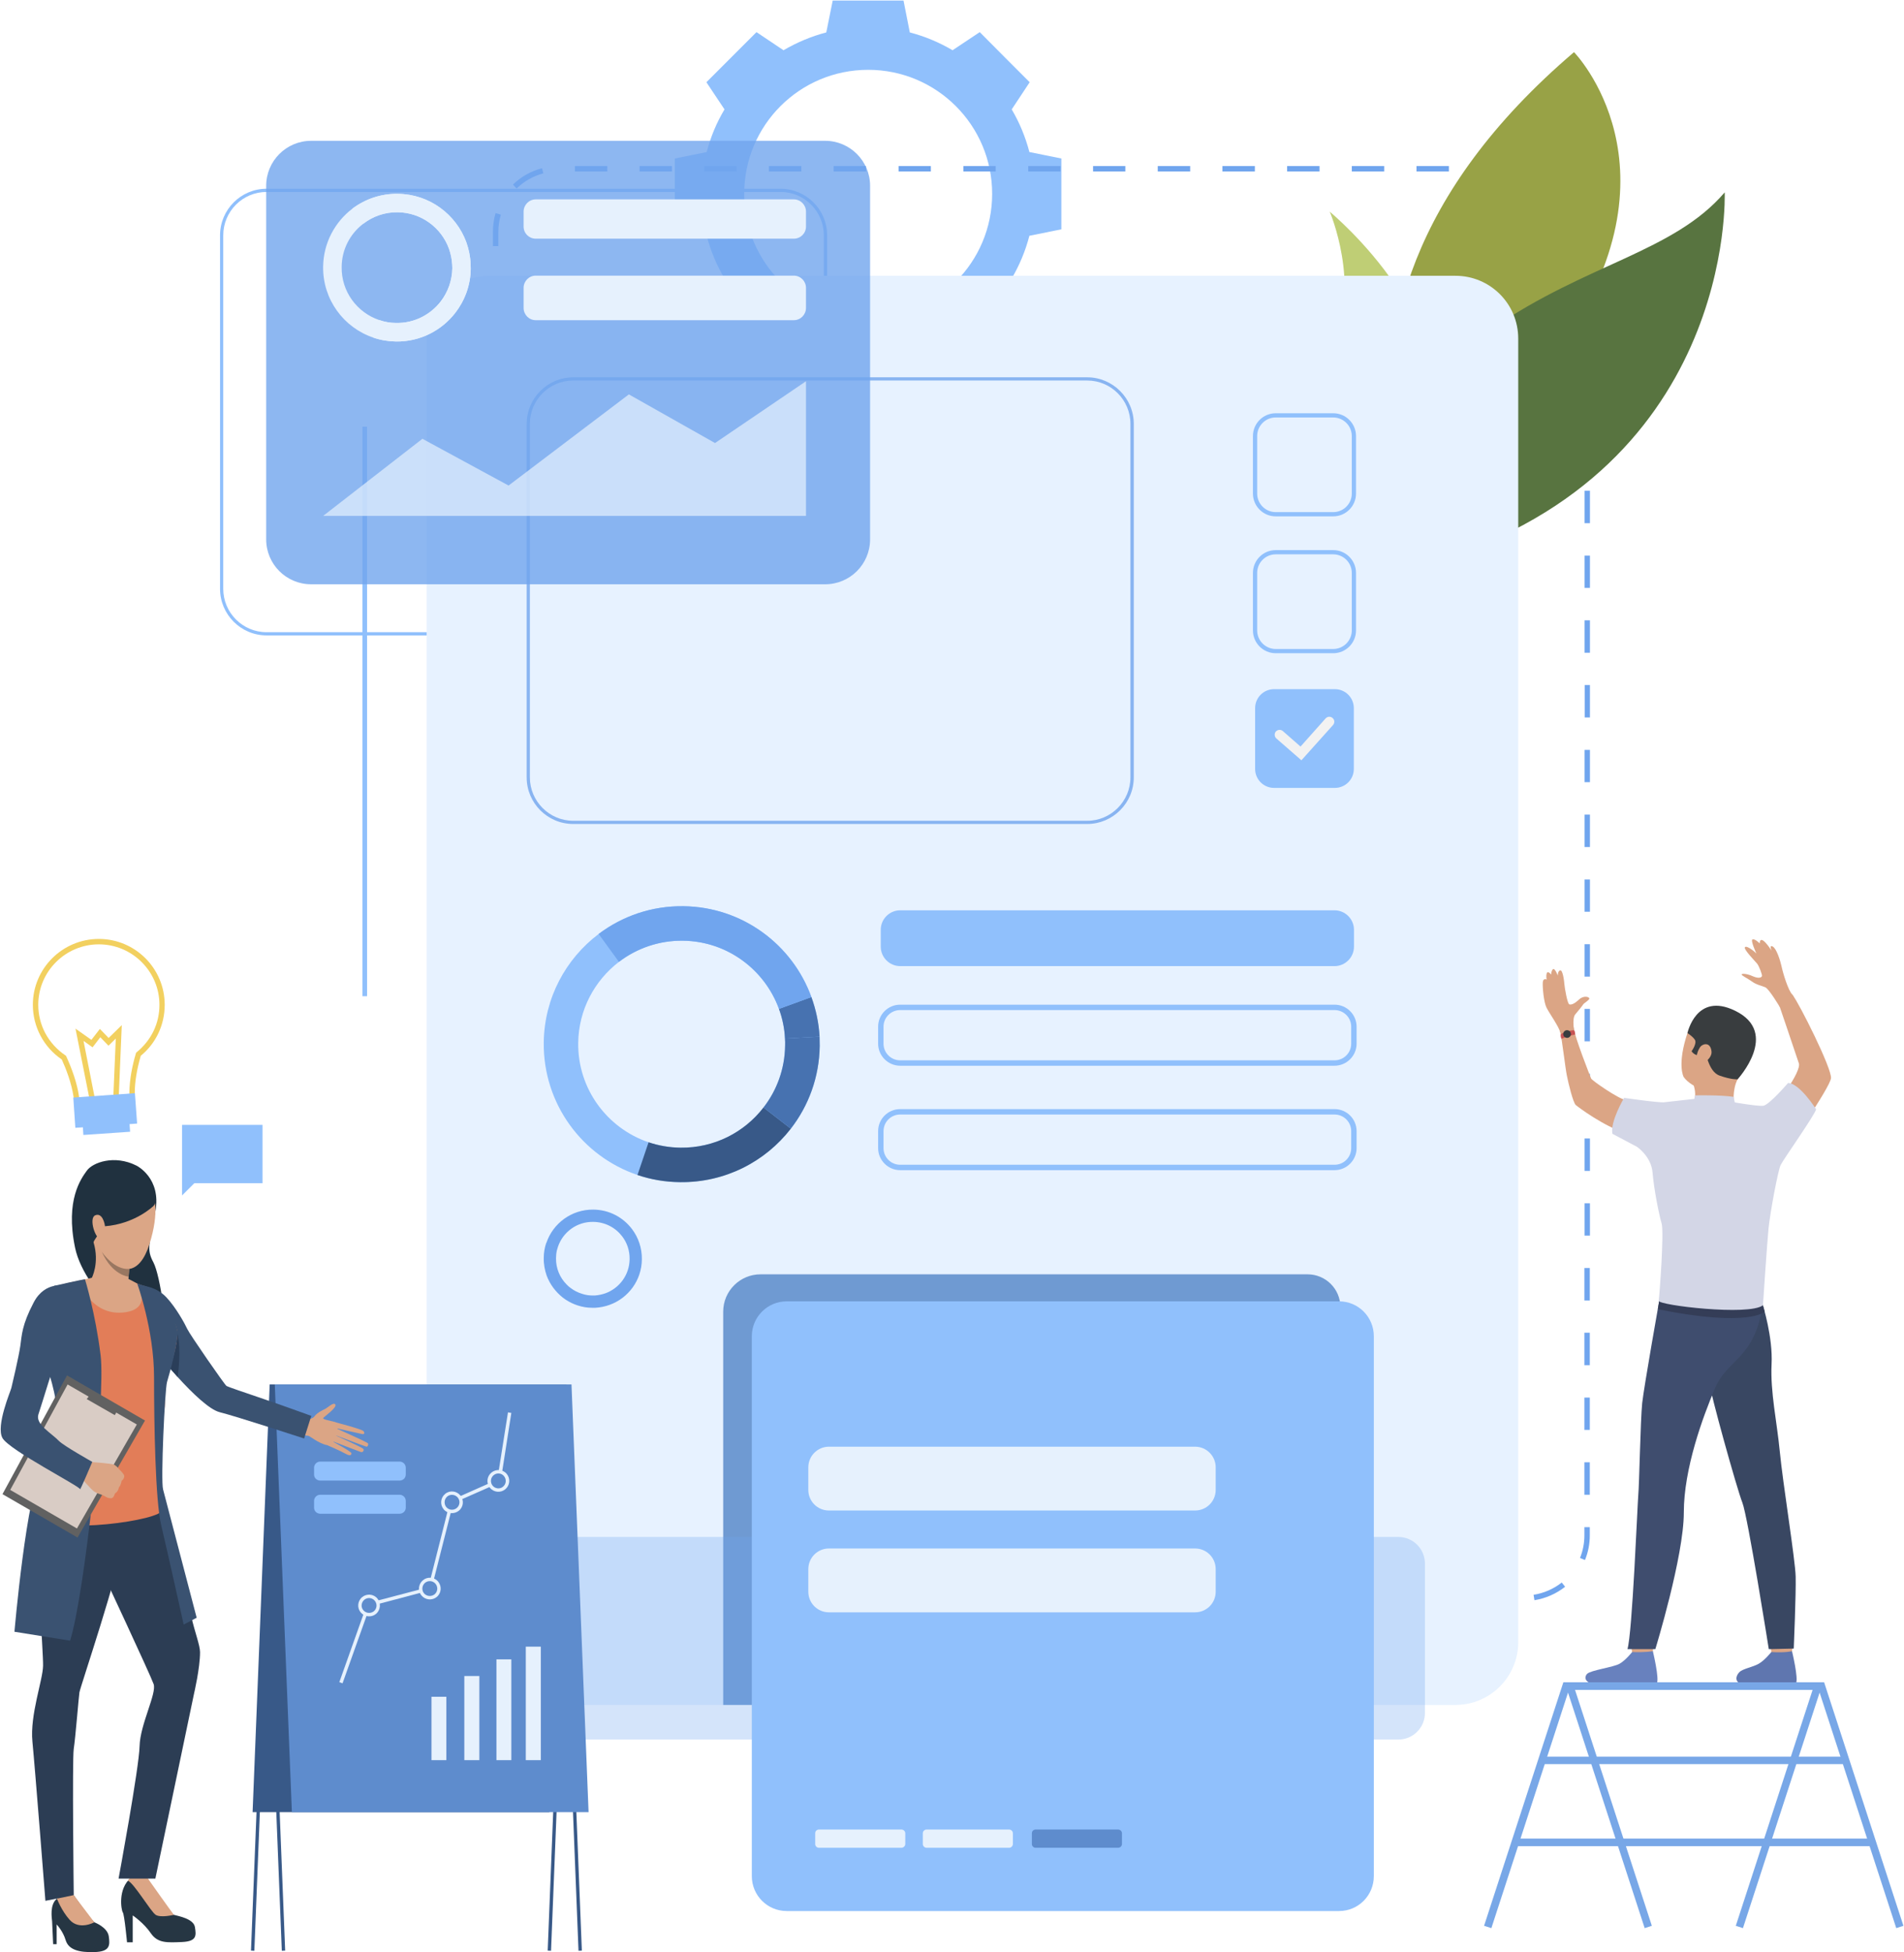 <svg xmlns="http://www.w3.org/2000/svg" viewBox="0 0 1304 1336" width="1000" height="1025"><style>.a{fill:#90c0fc}.b{fill:#70a5ee}.c{fill:#bfce75}.d{fill:#98a246}.e{fill:#587440}.f{fill:#e7f2ff}.g{fill:#6290cd}.h{fill:#20313f}.i{fill:#385988}.j{fill:#4772b0}.k{fill:#dba585}.l{fill:#5f76af}.m{fill:#6881be}.n{fill:#394762}.o{fill:#3f4d6e}.p{fill:#343d57}.q{fill:#d3d6e6}.r{fill:#393d3f}.s{fill:#c75454}.t{fill:#5e8ccd}.u{fill:#e6f1fd}.v{fill:#f2f2f2}.w{fill:#263643}.x{fill:#2c3d54}.y{fill:#3a5271}.z{fill:#e27d58}.A{fill:#2a3e59}.B{fill:#616161}.C{fill:#d9ccc5}.D{fill:#dba686}.E{fill:#997761}.F{fill:#f2d05f}.G{fill:#78a7e7}</style><path fill-rule="evenodd" class="a" d="m726.9 108.2v48.5l-21.9 4.4c-2.7 10.4-6.8 20.2-12.1 29.2l12.3 18.6-17.1 17.1-17.1 17.1-18.6-12.3c-9 5.3-18.9 9.4-29.3 12.1l-4.3 21.9h-48.5l-4.4-21.9c-10.4-2.7-20.2-6.8-29.3-12.1l-18.5 12.3-17.2-17.1-17.1-17.1 12.4-18.6c-5.4-9-9.5-18.8-12.2-29.2l-21.8-4.4v-48.5l21.8-4.4c2.7-10.4 6.8-20.2 12.2-29.2l-12.4-18.6 17.1-17.1 17.2-17.2 18.5 12.4c9.1-5.3 18.9-9.5 29.3-12.2l4.4-21.8h48.5l4.3 21.8c10.4 2.7 20.3 6.9 29.3 12.2l18.6-12.4 17.1 17.2 17.1 17.1-12.3 18.6c5.3 9 9.4 18.8 12.1 29.2zm-47.4 24.2c0-46.9-38-84.9-84.9-84.9-47 0-84.9 38-84.9 84.9 0 47 37.9 84.9 84.9 84.9 46.9 0 84.9-37.9 84.9-84.9z"></path><path fill-rule="evenodd" class="a" d="m534.6 434.7h-352c-17.6 0-31.9-14.3-31.9-31.9v-242c0-17.6 14.3-31.9 31.9-31.9h352c17.5 0 31.9 14.3 31.9 31.9v242c0 17.6-14.4 31.9-31.9 31.9zm-352-303.6c-16.4 0-29.7 13.3-29.7 29.7v242c0 16.4 13.3 29.7 29.7 29.7h352c16.3 0 29.6-13.3 29.6-29.7v-242c0-16.4-13.3-29.7-29.6-29.7z"></path><path class="a" d="m251.4 291.8v389.9h-3.2v-389.9z"></path><path class="b" d="m1028.6 1092v3.7h-22.1v-3.7zm-44.4 0v3.7h-22.1v-3.7zm-44.4 0v3.7h-22.2v-3.7zm-44.3 0v3.7h-22.2v-3.7zm-44.3 0v3.7h-22.2v-3.7zm-44.3 0v3.7h-22.2v-3.7zm-44.3 0v3.7h-22.2v-3.7zm-44.3 0v3.7h-22.2v-3.7zm-44.3 0v3.7h-22.2v-3.7zm-44.3 0v3.7h-22.2v-3.7zm-44.3 0v3.7h-22.2v-3.7zm-44.4 0v3.7h-22.1v-3.7zm-44.4 0v3.7h-22.1v-3.7zm-44.4 0v3.7h-22.1v-3.7zm-44.4 0v3.7h-22.1v-3.7zm643.1 3.2l-0.6-3.7c7-1.1 13.7-4 19.3-8.4l2.3 2.9c-6.1 4.8-13.4 8-21 9.2zm-687.7-3.8c-6.9-3.3-13-8.4-17.5-14.7l3.1-2.1c4.1 5.8 9.6 10.4 16 13.5zm722.3-23.7l-3.4-1.4c2-5 3-10.2 3-15.5v-5.6h3.7v5.6c0 5.8-1.1 11.5-3.3 16.9zm-747.8-12.5q-0.2-2.2-0.2-4.4v-17.9h3.7v17.9q0 2 0.2 4.1zm751.1-54.4v22.2h-3.7v-22.2zm-747.6-12.3v22.2h-3.7v-22.2zm747.6-32v22.1h-3.7v-22.1zm-747.6-12.4v22.2h-3.7v-22.2zm747.6-32v22.2h-3.7v-22.2zm-747.6-12.3v22.2h-3.7v-22.2zm747.6-32v22.2h-3.7v-22.2zm-747.6-12.3v22.1h-3.7v-22.1zm747.7-32v22.1h-3.7v-22.1zm-747.6-12.4v22.2h-3.7v-22.2zm747.6-32v22.2h-3.7v-22.2zm-747.6-12.3v22.2h-3.7v-22.2zm747.6-32v22.1h-3.7v-22.1zm-747.6-12.3v22.1h-3.7v-22.1zm747.6-32.1v22.2h-3.7v-22.2zm-747.6-12.3v22.2h-3.7v-22.2zm747.6-32v22.2h-3.7v-22.2zm-747.6-12.3v22.1h-3.7v-22.1zm747.6-32v22.1h-3.7v-22.1zm-747.6-12.4v22.2h-3.7v-22.2zm747.6-32v22.2h-3.7v-22.2zm-747.6-12.3v22.2h-3.7v-22.2zm747.6-32v22.1h-3.7v-22.1zm-747.6-12.3v22.1h-3.7v-22.1zm747.6-32.1v22.2h-3.6v-22.2zm-747.7-12.3v22.2h-3.7v-22.2zm747.7-32v22.2h-3.7v-22.2zm-747.6-12.3v22.2h-3.7v-22.2zm747.6-32v22.1h-3.7v-22.1zm-747.6-12.4v22.2h-3.7v-22.2zm747.6-32v22.2h-3.7v-22.2zm-747.6-12.3v22.2h-3.7v-22.2zm747.6-32v22.2h-3.7v-22.2zm-747.6-12.3v22.1h-3.7v-22.1zm747.6-32v22.1h-3.7v-22.1zm-747.6-12.4v22.2h-3.7v-22.2zm747.6-32v22.2h-3.7v-22.2zm-747.6-12.3v22.2h-3.7v-22.2zm747.6-9.9h-3.7v-22.1c0-2.8-0.2-5.5-0.8-8.2l3.6-0.7c0.6 2.9 0.9 5.9 0.9 8.9zm-747.6-12.3h-3.7v-9.9c0-4.3 0.6-8.6 1.8-12.7l3.6 1.1c-1.1 3.7-1.7 7.6-1.7 11.6zm733.9-36.8c-4.7-5.4-10.7-9.5-17.3-11.9l1.2-3.5c7.3 2.6 13.8 7.1 18.9 13zm-721.4-2.6l-2.5-2.7c5.5-5.4 12.4-9.3 19.9-11.2l0.9 3.5c-6.8 1.8-13.2 5.4-18.3 10.4zm682.8-15.4v3.7h-22.2v-3.7zm-44.3 0v3.7h-22.2v-3.7zm-44.3 0v3.7h-22.2v-3.7zm-44.3 0v3.7h-22.2v-3.7zm-44.3 0v3.7h-22.2v-3.7zm-44.3 0v3.7h-22.2v-3.7zm-44.4 0v3.7h-22.1v-3.7zm-44.4 0v3.7h-22.1v-3.7zm-44.4 0v3.7h-22.1v-3.7zm-44.4 0v3.7h-22.1v-3.7zm-44.4 0v3.7h-22.2v-3.7zm-44.3 0v3.7h-22.2v-3.7zm-44.3 0v3.7h-22.2v-3.7zm-44.3 0v3.7h-22.2v-3.7zm-44.3 0v3.7h-22.2v-3.7z"></path><path class="c" d="m910.7 144.6c0 0 100.4 83 59.4 155.9-40.9 72.9-66.6 13.3-66.6 13.3 0 0-30.3 11.5 9.7-77.7 18.8-42-2.5-91.5-2.5-91.5z"></path><path class="d" d="m1078 35.4c0 0 77.8 79.5-10.2 203.2-88 123.6-68.8 184.4-68.8 184.4 0 0-148-194.1 79-387.6z"></path><path class="e" d="m971.9 387.3c-44.1 12.1-14-118.5 50.3-162.8 64.4-44.3 124.1-52.3 159-93.1 0 0 7.9 196-209.3 255.9z"></path><path class="f" d="m1039.8 231.5v892.4c0 23.7-19.2 43-43 43h-661.5c-23.8 0-43.1-19.3-43.1-43v-892.4c0-23.8 19.3-43 43.1-43h661.5c23.8 0 43 19.2 43 43z"></path><g style="opacity:.9"><path class="g" d="m918 894.6v272.3h-422.7v-269.2c0-14.2 11.5-25.6 25.6-25.6h374.6c12.4 0 22.5 10 22.5 22.5z"></path></g><path class="h" d="m93.5 797.7c0 0 17.2 8.4 12.9 31.4-4.2 22.9-6.1 26-1.3 34.9 4.7 9 10.3 47.1 6.1 54.4-4.3 7.2-53.1-31.8-59.8-64.6-6.8-32.7 4.2-47.3 8.1-52.7 3.9-5.5 18.8-11.1 34-3.4z"></path><path class="a" d="m179.8 769.8h-55.1v39.9 8.4l8.4-8.4h46.7z"></path><path fill-rule="evenodd" class="a" d="m372.4 713.3c0.4-30.4 15.1-57.2 37.6-74.2 16.2-12.2 36.3-19.3 58.1-19 40.4 0.5 74.6 26.3 87.6 62.2 3.1 8.5 5.1 17.7 5.6 27.1q0.1 3.2 0.1 6.4c-0.3 21.3-7.6 40.9-19.8 56.6-17.5 22.6-45.1 37-75.9 36.6-10.2-0.1-20-1.8-29.1-4.9-37.8-12.8-64.7-48.7-64.2-90.8zm71.8 68.4c6.8 2.3 14.1 3.6 21.8 3.7 23.1 0.3 43.8-10.5 56.9-27.5 9.1-11.7 14.6-26.4 14.8-42.4q0.1-2.4-0.1-4.8c-0.3-7.1-1.8-13.9-4.1-20.3-9.8-26.9-35.4-46.3-65.7-46.7-16.5-0.2-31.7 5.2-43.9 14.5-16.7 12.8-27.6 32.8-27.9 55.4-0.4 31.6 19.9 58.5 48.2 68.1z"></path><path class="i" d="m522.9 757.9l18.7 14.5c-17.5 22.6-45.1 37-75.9 36.6-10.2-0.1-20-1.8-29.1-4.9l7.6-22.4c6.8 2.3 14.1 3.6 21.8 3.7 23.1 0.3 43.8-10.5 56.9-27.5z"></path><path class="j" d="m537.6 710.7l23.7-1.3q0.1 3.2 0.1 6.4c-0.3 21.3-7.6 40.9-19.8 56.6l-18.7-14.5c9.1-11.7 14.6-26.4 14.8-42.4q0.1-2.4-0.1-4.8z"></path><path class="j" d="m537.6 710.7c-0.3-7.1-1.8-13.9-4.1-20.3l22.2-8.1c3.1 8.5 5.1 17.7 5.6 27.1z"></path><path class="b" d="m410 639.1c16.2-12.2 36.3-19.3 58.1-19 40.4 0.5 74.6 26.3 87.6 62.2l-22.2 8.1c-9.8-26.9-35.4-46.3-65.7-46.7-16.5-0.2-31.7 5.2-43.9 14.5z"></path><path fill-rule="evenodd" class="b" d="m439.6 861.8c-0.1 14.4-9.3 26.6-22.1 31.2-3 1.1-6.3 1.8-9.7 2q-0.3 0-0.6 0-0.8 0-1.6 0-1.4 0-2.7-0.1c-6.5-0.6-12.6-3.1-17.5-6.9-4.9-3.9-8.8-9.1-11-15-1.3-3.8-2.1-7.8-2-12.1 0-3.6 0.6-7 1.7-10.3h0.1c4.5-13.4 17.3-23 32.2-22.8 10.9 0.1 20.4 5.3 26.5 13.4 4.3 5.7 6.8 12.9 6.7 20.6zm-8.4-0.1c0.1-5.9-1.8-11.3-5.1-15.6-4.6-6-11.7-9.8-19.8-9.9-11.2-0.2-20.8 7-24.2 17.1q-0.4 1.2-0.7 2.4-0.6 2.6-0.6 5.4c-0.1 7 2.7 13.4 7.3 18q1.1 1.2 2.5 2.2c2.4 1.9 5.2 3.3 8.2 4.2 2.2 0.7 4.5 1.1 6.9 1.1q0.8 0 1.7 0c2.5-0.2 4.9-0.7 7.2-1.5 9.6-3.5 16.5-12.6 16.6-23.4z"></path><path class="k" d="m1153.1 737c0 0-4.8-8.3 2.8-30.7 7.3-21.6 32.6-19.6 40.6-5.8 8.1 13.9 5.4 22.5-6.5 38.1-11.8 15.6-32 5.6-36.9-1.6z"></path><path class="k" d="m1211.9 1121.4c0 0 1.2 9.1 1.4 10.5 0.1 1.4 13.9-0.8 13.9-0.8l1.1-10.9c0 0-14.7-0.1-16.4 1.2z"></path><path class="l" d="m1213.1 1130.7c0 0-4.4 5.6-8.6 8-4.2 2.4-10.8 3.3-13.3 5.8-1.8 1.8-6.6 9.6 11 9.4 17.5-0.1 25.9 1.1 27.8-1.8 1.9-3-2.7-22-2.7-22 0 0-4.3 1.2-14.2 0.6z"></path><path class="k" d="m1116.5 1121.4c0 0 1.3 9.1 1.4 10.5 0.2 1.4 14-0.8 14-0.8l1.1-10.9c0 0-14.7-0.1-16.5 1.2z"></path><path class="m" d="m1117.8 1130.7c0 0-4.4 5.6-8.6 8-4.2 2.4-19.7 4.4-22.2 6.9-1.8 1.8-4.8 9 19.8 8.3 17.6-0.4 26 1.1 27.9-1.8 1.9-3-2.7-22-2.7-22 0 0-5.5 1-14.2 0.6z"></path><path class="n" d="m1207.2 892.9c0 0 7.1 22 6.1 40.9-0.9 18.9 3.7 39.5 5.6 59.3 2.1 22 10.6 74.1 10.9 85.9 0.3 11.7-1.3 49.3-1.3 49.3l-17.1 0.4c0 0-14.4-91-18.1-100.3-3.7-9.3-22.2-75.6-22.8-83-0.6-7.5 36.7-52.5 36.7-52.5z"></path><path class="o" d="m1136.3 890.6c0 0-10.3 58-11.6 69.6-1.2 11.6-2 56-2.7 63.2-0.6 7.2-4.1 94.6-7.4 105.3h19.1c0 0 19.5-63.5 19.5-93.5 0-30.1 13-65.4 21.4-85.2 8.3-19.8 27.5-20.3 32.6-57.1 0 0-63.9-13.9-70.9-2.3z"></path><path class="k" d="m1160 742.9c0 0 2.2 6.3 0 10.7-2.1 4.5 27.5 1.8 27.5 1.8 0 0-1.3-9.2 2.5-16.8 3.9-7.6-30 4.3-30 4.3z"></path><path class="p" d="m1208.6 897.7c0 0-10.7 10.9-73.2-1.7l0.9-5.4 71.1 2.7z"></path><path class="k" d="m1155.5 755.1c0 0-10.9 1.1-14 1.7-3.1 0.6-24.2-3.8-28.5-4.2-4.3-0.5-22.7-13.1-23.3-14.6-0.6-1.4-11.2-28.3-11.8-34.1-0.6-5.8-10.3-2.8-9.5 1.2 1.6 7.5 3.6 25.6 4.7 30.9 1.1 5.7 4.3 18.6 6.1 20.2 1.8 1.5 18.4 14.1 34.6 19.5 16.2 5.4 28.4 13.2 28.4 13.2h80c0 0 31.1-44.4 31.8-51.1 0.6-6.7-21.8-51.2-26.2-56.8-4.5-5.6-11 1.8-11 1.8 0 0 13.4 39.3 15.2 44.9 1.8 5.5-15.6 30.1-20.3 30.1-4.8 0.1-17-1.4-22.4-1.7-5.5-0.2-11.2-2.6-11.2-2.6z"></path><path class="q" d="m1121.1 784.8c0 0 9.8 6.5 10.7 17.7 0.9 11.1 4.4 28.8 6.2 34.8 1.8 6-1.5 49.8-2 52.9-0.4 3.1 61.9 10.5 71.4 3.1 0 0 2.7-40.8 3.8-52.4 1.2-11.7 6.5-39.8 8.3-43.6 1.8-3.8 23.4-34.2 24.3-38.2 0 0-11.2-17.8-19.2-18 0 0-12.8 14.9-16.9 15.6-4.2 0.7-29.7-4-29.7-4.1 0 0-2.8 3.8-17.6-0.6 0 0-17.6 2-20.5 2.3-3.5 0.5-27.6-3-27.6-3 0 0-9.7 16.3-8 24.6z"></path><path class="k" d="m1078.4 707.4c0 0-2.1-10.4 0.5-13.3 1.5-1.7 5.1-6.2 5.4-6.8 0.3-0.7 4.2-2.9 4.2-4 0-1.1-3.8-2.4-7.1 0.7-3.2 3-5.3 3.7-6.6 3.3-1.3-0.3-3.2-11.2-3.4-13.9-0.2-2.8-1.2-9.9-2.9-9.4-1.7 0.5-1.6 3.6-1.6 3.6 0 0-2-5.4-3.3-4.4-1.3 1.1-1.2 3.7-1.2 3.7 0 0-2.4-3-3.1-0.8-0.6 2.2 0 4.2 0 4.2 0 0-2.5-1.4-2.7 2.1-0.2 3.4 0.7 13.5 2.6 17.2 1.8 3.6 8.5 13 9.3 16.7 0.8 3.7 9.9 1.1 9.9 1.1z"></path><path class="k" d="m1219 689.2c0 0-7.4-12.5-10-13.6-2.5-1.1-6.1-1.7-9.2-4-3.1-2.2-7.2-4.1-7-4.8 0.2-0.8 3.9-0.5 7.8 1.3 4 1.7 5.7 0.8 6.1-0.1 0.4-0.9-2.1-7.2-3.3-8.6-1.2-1.5-9.7-10.1-8.3-11.3 1.4-1.3 7 3.4 7.8 4.4 0 0-4.3-9.3-2.6-9.7 1.7-0.5 4.9 2.8 4.9 2.8 0 0-0.4-7.9 8.1 4.9 0 0-1.8-4.2 0.8-2.8 2.6 1.4 5.1 9.4 6 13.4 0.8 4 4.5 16.8 7.7 19.9 3.1 3.1-8.8 8.2-8.8 8.2z"></path><path class="r" d="m1190 738.6c0 0-3.9 0.4-12.2-2.5-8.4-2.9-9-17.5-10.8-15.8-3.7 3.6-7.1 1.1-8.5-0.9 0 0 4-5.4 2.2-8-1.9-2.6-5-4.4-5-4.4 0 0 5.9-28.3 32.5-15.4 31.3 15.1 1.8 47 1.8 47z"></path><path class="q" d="m1160 753.6l1-4c0 0 17-0.4 26.3 1l1 4.8c0 0-11.9 5.4-28.3-1.8z"></path><path class="k" d="m1164.2 716.8c1.6-2.6 7.3-4.3 8 2.9 0.5 5.7-10.3 11.9-10.4 6.6-0.1-5.3 1.4-7.8 2.4-9.5z"></path><path class="s" d="m1078 705c0 0-6.1 0.2-9.1 2.9 0 0-0.2 1.7 0.5 3 0 0 5.3-2.4 9.4-2.9 0 0 0-2.2-0.8-3z"></path><path class="r" d="m1070.8 706.6c-0.6 1.3 0.1 2.9 1.4 3.4 1.3 0.6 2.9 0 3.5-1.4 0.5-1.3-0.1-2.9-1.4-3.4-1.4-0.6-2.9 0-3.5 1.4z"></path><g style="opacity:.3"><path class="b" d="m539.2 1070.1v102.3c0 10.1-8.2 18.2-18.2 18.2h-152.6c-10.1 0-18.2-8.1-18.2-18.2v-102.3c0-10.1 8.1-18.2 18.2-18.2h152.6c10 0 18.2 8.1 18.2 18.2z"></path></g><g style="opacity:.3"><path class="b" d="m975.9 1070.1v102.3c0 10.1-8.2 18.2-18.2 18.2h-152.6c-10.1 0-18.2-8.1-18.2-18.2v-102.3c0-10.1 8.1-18.2 18.2-18.2h152.6c10 0 18.2 8.1 18.2 18.2z"></path></g><g style="opacity:.8"><path fill-rule="evenodd" class="b" d="m744.6 563.8h-352c-17.6 0-31.9-14.3-31.9-31.9v-242c0-17.6 14.3-31.9 31.9-31.9h352c17.5 0 31.9 14.3 31.9 31.9v242c0 17.6-14.4 31.9-31.9 31.9zm-352-303.6c-16.4 0-29.7 13.3-29.7 29.7v242c0 16.3 13.3 29.7 29.7 29.7h352c16.3 0 29.6-13.4 29.6-29.7v-242c0-16.4-13.3-29.7-29.6-29.7z"></path></g><path class="i" d="m193 1335.2l2.3-0.1-11.6-291.6h200.9l11.6 291.7 2.3-0.1-11.7-293.9h-205.5z"></path><path class="i" d="m174.2 1335.2l11.6-291.7h200.9l-11.6 291.6 2.3 0.1 11.7-294h-205.5l-11.7 293.9z"></path><path class="i" d="m376.2 1240.3h-203.2l11.7-292.8h203.2z"></path><path class="t" d="m199.9 1240.3h203.2l-11.7-292.8h-203.2z"></path><path class="u" d="m370.4 1127v77.7h-10.3v-77.7z"></path><path class="u" d="m350.2 1135.7v69h-10.2v-69z"></path><path class="u" d="m328.3 1147.1v57.6h-10.3v-57.6z"></path><path class="u" d="m305.7 1161.3v43.4h-10.2v-43.4z"></path><path class="u" d="m234.6 1152.1l-2.2-0.8 19.2-54 41.8-11 15-59.3 32.2-14.3 7.3-46.1 2.3 0.4-7.4 47.4-32.4 14.3-15.1 59.5-41.9 11.1z"></path><path class="t" d="m299.2 1083.3c2.2 2.6 1.8 6.6-0.9 8.8-2.6 2.2-6.6 1.8-8.8-0.9-2.2-2.7-1.8-6.6 0.9-8.8 2.7-2.2 6.6-1.8 8.8 0.9z"></path><path fill-rule="evenodd" class="u" d="m299.1 1093c-3.2 2.6-7.9 2.1-10.5-1.1-2.6-3.1-2.1-7.8 1.1-10.4 3.1-2.6 7.8-2.2 10.4 1 2.6 3.2 2.2 7.9-1 10.5zm-8-9.7c-2.1 1.8-2.5 5-0.7 7.2 1.8 2.1 5 2.4 7.2 0.7 2.2-1.8 2.5-5 0.7-7.2-1.8-2.2-5-2.5-7.2-0.7z"></path><path class="t" d="m314.4 1024.2c2.2 2.7 1.8 6.6-0.9 8.8-2.6 2.2-6.6 1.8-8.8-0.9-2.2-2.6-1.8-6.6 0.9-8.8 2.7-2.2 6.6-1.8 8.8 0.9z"></path><path fill-rule="evenodd" class="u" d="m314.3 1033.9c-3.2 2.6-7.9 2.2-10.5-1-2.6-3.2-2.1-7.9 1.1-10.5 3.1-2.6 7.8-2.1 10.4 1.1 2.6 3.1 2.2 7.8-1 10.4zm-8-9.7c-2.1 1.8-2.4 5-0.7 7.2 1.8 2.2 5 2.5 7.2 0.7 2.2-1.8 2.5-5 0.7-7.2-1.8-2.1-5-2.5-7.2-0.7z"></path><path class="t" d="m346.2 1009.6c2.2 2.6 1.8 6.6-0.9 8.8-2.7 2.2-6.7 1.8-8.8-0.9-2.2-2.7-1.8-6.6 0.8-8.8 2.7-2.2 6.7-1.8 8.9 0.9z"></path><path fill-rule="evenodd" class="u" d="m346 1019.3c-3.2 2.6-7.9 2.1-10.5-1.1-2.6-3.1-2.1-7.8 1.1-10.4 3.2-2.6 7.9-2.2 10.5 1 2.6 3.2 2.1 7.9-1.1 10.5zm-7.9-9.7c-2.2 1.8-2.5 5-0.7 7.2 1.7 2.1 5 2.5 7.1 0.7 2.2-1.8 2.5-5 0.7-7.2-1.7-2.2-4.9-2.5-7.1-0.7z"></path><path class="t" d="m257.6 1094.9c2.2 2.6 1.8 6.6-0.9 8.8-2.7 2.2-6.6 1.8-8.8-0.9-2.2-2.7-1.8-6.6 0.9-8.8 2.7-2.2 6.6-1.8 8.8 0.9z"></path><path fill-rule="evenodd" class="u" d="m257.5 1104.6c-3.2 2.6-7.9 2.1-10.5-1.1-2.6-3.1-2.1-7.8 1-10.4 3.2-2.6 7.9-2.2 10.5 1 2.6 3.2 2.1 7.9-1 10.5zm-8-9.7c-2.1 1.8-2.5 5-0.7 7.1 1.8 2.2 5 2.5 7.2 0.8 2.2-1.8 2.5-5 0.7-7.2-1.8-2.2-5-2.5-7.2-0.7z"></path><path fill-rule="evenodd" class="a" d="m913.1 353.2h-39.4c-8.6 0-15.6-7-15.6-15.6v-39.4c0-8.6 7-15.6 15.6-15.6h39.4c8.6 0 15.6 7 15.6 15.6v39.4c0 8.6-7 15.6-15.6 15.6zm-39.4-67.7c-7 0-12.7 5.7-12.7 12.7v39.4c0 7 5.7 12.7 12.7 12.7h39.4c7 0 12.7-5.7 12.7-12.7v-39.4c0-7-5.7-12.7-12.7-12.7z"></path><path fill-rule="evenodd" class="a" d="m913.1 446.9h-39.4c-8.6 0-15.6-7-15.6-15.6v-39.4c0-8.6 7-15.6 15.6-15.6h39.4c8.6 0 15.6 7 15.6 15.6v39.4c0 8.6-7 15.6-15.6 15.6zm-39.4-67.7c-7 0-12.7 5.7-12.7 12.7v39.4c0 7 5.7 12.7 12.7 12.7h39.4c7 0 12.7-5.7 12.7-12.7v-39.4c0-7-5.7-12.7-12.7-12.7z"></path><path class="a" d="m914.2 539.1h-41.6c-7.2 0-13-5.8-13-13v-41.6c0-7.2 5.8-13 13-13h41.6c7.2 0 13 5.8 13 13v41.6c0 7.2-5.8 13-13 13z"></path><path class="v" d="m891.3 520.2l-17.1-14.9c-1.4-1.2-1.6-3.4-0.4-4.8 1.3-1.4 3.4-1.5 4.8-0.3l12.1 10.6 17.2-19.3c1.3-1.4 3.4-1.5 4.8-0.2 1.4 1.2 1.5 3.3 0.3 4.7z"></path><path class="a" d="m273.7 1036h-54.4c-2.3 0-4.2-1.8-4.2-4.1v-4.7c0-2.3 1.9-4.2 4.2-4.2h54.4c2.3 0 4.2 1.9 4.2 4.2v4.7c0 2.3-1.9 4.1-4.2 4.1z"></path><path class="a" d="m273.7 1013.3h-54.4c-2.3 0-4.2-1.8-4.2-4.1v-4.7c0-2.3 1.9-4.2 4.2-4.2h54.4c2.3 0 4.2 1.9 4.2 4.2v4.7c0 2.3-1.9 4.1-4.2 4.1z"></path><path class="w" d="m100.9 1285.2c0 0 1.7 4.1 5 8.4 2.4 3.1 9.9 16.1 13.2 17 3.3 0.9 13.5 2.7 14.4 8.4 0.9 5.7 1.4 9.7-8.7 10.2-10.1 0.4-16.7 1-21.5-6-4.8-7.1-12.4-12.2-12.4-12.2v18.4h-3.9c0 0-1.8-19.1-2.9-20.5-1-1.3-3.7-16.1 5.6-23.7 9.3-7.7 11.2 0 11.2 0z"></path><path class="k" d="m119.1 1310.6c0 0-9 2.2-12.5 0-3.4-2.3-15.1-22.1-19-23.3 0 0 3.7-7.7 13.3-2.1 0 0 15.6 22.1 18.2 25.4z"></path><path class="k" d="m207 971.1c0 0 6.2 1.2 8.4-1.8 1.8-2.5 5.9-4.4 7.2-5 1.7-0.8 6-5.1 7.1-3 1 2.1-6.8 7.6-8.2 9-1.5 1.5 7.6 2.1 9.2 3.6 1.6 1.4-0.4 16.4-6.5 15.2-6.2-1.2-12.1-6.5-13.2-6.5-1.1 0-4.5-0.6-4.5-0.6z"></path><path class="k" d="m229.3 973.3c0 0 18.7 4.8 19.7 6.2 0.9 1.3 0.6 2.3-1.2 1.9-1.7-0.3-18.1-4.1-18.1-4.1 0 0 21.1 9.4 22.2 10.4 0.6 0.5 0.1 2.5-0.9 2.4-1-0.2-22.5-8.3-22.5-8.3 0 0 19.8 8.8 20.4 9.9 0.6 0.9-0.4 2.6-1.9 2-1.5-0.5-20.2-7.7-20.2-7.7 0 0 13.9 7.4 13.9 8.6 0 0.7-0.3 2.4-3.9 0.4-3.5-2-12.4-5.8-12.4-5.8z"></path><path class="w" d="m50.5 1297.1c0 0 10.1 15 14.1 18.6 0 0 9 3.3 9.9 9.6 0.9 6.3 0.8 10.5-9.9 10.8-10.6 0.3-17.6-1.6-19.6-8.1-1.9-6.4-6.2-10.8-6.2-10.8v13.5h-2.4c0 0-0.6-13.1-0.7-15.5-0.2-2.4-1.8-11.6 3.3-15.7 5.1-4.1 11.5-2.4 11.5-2.4z"></path><path class="x" d="m43.8 1008.9c0 0-12.7 16.5-16.2 36.1-3.4 19.6 2.1 85.3 1.9 95-0.1 9.7-9.1 33.8-7.3 52 1.8 18.2 8.9 109 8.9 109l19.4-3.9c0 0-1.1-92.5 0-100.1 1.2-7.7 3.4-35.6 3.9-38.7 0.4-3.2 28.5-86 28.5-100.1 0-14.1-8.5-72.3-39.1-49.3z"></path><path class="x" d="m107.6 1015.4c0 0 20.8 79.6 23.3 90.6 2.5 11 6.1 20.1 6.1 24.8 0 10.9-4.1 28.3-4.1 28.3l-26.5 126.7h-25.2c0 0 14.1-76 14.4-90.8 0.4-14.9 11.9-36.1 9.6-42.4-2.2-6.3-36.2-79-36.2-79 0 0-25.7-81.3 38.6-58.2z"></path><path class="k" d="m64.6 1315.7c0 0-10.3 5.7-16.9-1.7-5.6-6.2-8.7-14.5-8.7-14.5l11.5-2.4z"></path><path class="y" d="m98.9 880.1c0 0 8.6 0.8 15.1 7.8 6.5 6.9 12.6 18 14.3 21.7 1.7 3.7 25.6 38.2 26.8 38.9 1.3 0.8 13.3 4.8 21.2 7.5 12.3 4.1 36.9 13 36.9 13l-4.9 15.5c0 0-46.2-15.1-57.8-18-14.2-3.5-46.8-45.3-46.8-45.3 0 0-24.3-28.4-4.8-41.1z"></path><path class="z" d="m83.9 874c0 0 11.2 5.3 15 6.1 3.9 0.8 18.9 20.2 21.6 27.4 2.6 7.1 0 17.8-5.5 30.3-5.4 12.5-0.3 16.7-2.8 29.2-2.4 12.6-1.6 59.4-1.2 66.4 0.5 7-72.4 17.5-86.8 4.8 0 0 9.8-42.2 21.3-54.3 2.5-2.6 2.2-20 0.5-24.3-1.7-4.3-20.9-36.7-20.9-36.7 0 0-1.4-32.8 7-39.3 7.3-5.6 27.1-7.6 30.7-8.9 3.5-1.2 13.9-1.7 21.1-0.7z"></path><path class="k" d="m89.3 861.2c0 0-0.4 3.1-0.8 7.2-0.1 1.6-0.3 3.5-0.4 5.3-0.5 5.6-0.8 11.5-0.6 14.6 0 0-11.6 11.6-24.7-13.6 0 0 5.5-10.3 1.3-24.4-4.1-14.2 25.2 10.9 25.2 10.9z"></path><path class="A" d="m121.7 942.4c0 0 2.7-18.5-0.2-29.8 0 0 0 9.7-5.3 23.5z"></path><path class="k" d="m53.9 876.5c0 0 7.9 23.5 29.8 21.8 21.8-1.7 10.3-19.8 10.3-19.8 0 0-5.4-3.2-6.9-3.5-1.6-0.3-24.2-0.5-24.2-0.5z"></path><path class="y" d="m94 878.5c0 0 11.5 31.6 11.5 63.9 0 32.3 0.9 84.9 4.9 101.5 4 16.6 15.4 68 15.4 68l8.9-4.7c0 0-21.4-81.9-23-87.8-1.7-5.9 1.2-68.4 2.7-73.6 1.6-5.2 8.1-28.5 7.1-35-1.3-8.1-8.9-20.2-21.2-30.5z"></path><path class="y" d="m58.2 875.5c0 0 7.1 22.8 10.7 52 3.6 29.2-11.1 164.7-20.9 195.4l-38.1-6.1c0 0 8.2-95.8 19.3-113.2 11.2-17.4 14.7-32.9 2.7-69.2-12.1-36.4 5.2-54.4 5.2-54.4 0 0 17.7-4.1 21.1-4.5z"></path><path class="B" d="m99.3 972.2l-46.2 80.1-51.4-29.7 44.2-81.3z"></path><path class="C" d="m93.7 974.9l-41 71.2-45.7-26.4 39.3-72.2z"></path><path class="B" d="m78.6 968.5l2.9-5-18.5-10.6-3.6 4.6z"></path><path class="k" d="m76.4 1025.4c0 0-2.1 0-3-0.5 0 0-1.6-0.9-2.8-1.5-0.4-0.2-0.7-0.4-1-0.4-0.9-0.4-3.1-0.8-5.1-2.2-2.1-1.4-9.3-9.8-9.3-9.8l3.4-5.2 2.5-5.3c0 0 15.2 1 17.3 2q0.3 0.2 0.5 0.4c1.7 1.1 2.5 2.6 3.3 3.3 0.3 0.2 3 2.9 2.9 4.1-0.1 1.5-0.9 2.6-1.8 3.1 0 0-0.4 3.1-1.9 4.6 0 0-0.3 2.8-2.7 4.1 0 0-0.6 2.8-2.3 3.3z"></path><path class="y" d="m45.1 880.1c0 0-14.1-4-22.1 11.4-8.1 15.5-8 22.1-9.1 29.7-1 7.1-5.6 26.6-6.1 28.6-0.4 2-10.8 26-6.1 34.4 4.8 8.4 53.4 33.2 53.1 35-0.3 1.9 8.4-18.7 8.4-18.7 0 0-19.6-11-22.8-14.3-5.3-5.5-16.3-11.4-14.1-18.2 2.7-8 10.7-35 12.6-38.9 1.8-4 18-44 6.2-49z"></path><path class="D" d="m91 800.3c0 0 25 7.8 11.4 51-13.6 43.1-47.7-5-44.1-31.3 3.5-26.3 32.7-19.7 32.7-19.7z"></path><path class="h" d="m105 825.4c0 0-12.5 12.2-33.2 13.8 0 0-8 9.3-8.6 13 0 0-18.6-31.6 4.2-50.6 22.8-18.9 45.9 16 37.6 23.8z"></path><path class="D" d="m72 840c-0.2-3.1-2.1-10.3-6.8-8.3-4.6 2 0.3 16.6 3.4 15.7 0 0 3.8 0 3.4-7.4z"></path><path class="E" d="m88.5 868.4c-0.1 1.6-0.3 3.5-0.4 5.3 0 0-11.1-0.7-18.4-17.1 0.5 0.8 8.5 12.6 18.8 11.8z"></path><path fill-rule="evenodd" class="F" d="m70.9 767.3c-5 0-9.6-1.5-13.4-4.2-4.2-3.1-6.8-7.5-7.1-12.4-1.4-9.5-5.1-19.1-8.1-25.7-12.4-8.4-19.8-22.4-19.8-37.4 0-24.9 20.3-45.1 45.2-45.1 24.9 0 45.1 20.2 45.1 45.1 0 13.6-5.9 26.3-16.4 34.9-2.7 9.4-4.1 17.9-4.1 25.3 0.6 9.9-8.2 18.6-19.7 19.4q-0.9 0.1-1.7 0.1zm-3.2-121.1c-22.9 0-41.5 18.6-41.5 41.4 0 13.4 6.4 26.5 19 34.9 4 8.7 7.5 18.3 8.9 27.7v0.2c0.2 3.8 2.2 7.2 5.6 9.7 3.5 2.6 8 3.8 12.6 3.5 9.5-0.7 16.8-7.7 16.3-15.6v-0.1c0.1-9.3 2-18.8 4.6-27.5 10.8-8.7 16-20.5 16-32.8 0-22.8-18.6-41.4-41.5-41.4z"></path><path class="F" d="m61.4 752.6l-9.7-48.7 10.9 7.7 5.8-7.5 6 6.2 9-8.8-2.1 49.6-3.7-0.2 1.7-40.2-5 4.9-5.6-5.8-5.3 6.9-6.2-4.4 7.8 39.6z"></path><path class="a" d="m89.1 774.5l-32 2.2-0.8-12.8 31.9-2.3z"></path><path class="a" d="m93.9 768.9l-42.3 2.9-1.4-20.7 42.2-3z"></path><path class="G" d="m1126.4 1319.7l-54.8-168.3h177.7l54.3 166.7-4.9 1.6-53.1-163.1h-166.9l52.6 161.5z"></path><path class="G" d="m1021.4 1319.7l-5-1.6 54.3-166.7h177.8l-54.8 168.3-4.9-1.6 52.6-161.5h-166.9z"></path><path class="G" d="m1263.9 1207.4h-207.1v-5.1h204.3z"></path><path class="G" d="m1282.1 1258.4v5.2h-244.3v-5.2z"></path><path class="a" d="m940.9 914.5v369.6c0 13.2-10.6 23.9-23.8 23.9h-378.3c-13.2 0-23.9-10.7-23.9-23.9v-369.6c0-13.2 10.7-23.9 23.9-23.9h378.3c13.2 0 23.8 10.7 23.8 23.9z"></path><path class="a" d="m927.3 636.2v11.6c0 7.3-6 13.3-13.3 13.3h-297.5c-7.3 0-13.3-6-13.3-13.3v-11.6c0-7.3 6-13.3 13.3-13.3h297.5c7.3 0 13.3 6 13.3 13.3z"></path><path fill-rule="evenodd" class="a" d="m914 729.3h-297.5c-8.3 0-15.1-6.8-15.1-15.1v-11.6c0-8.4 6.8-15.1 15.1-15.1h297.5c8.3 0 15.1 6.7 15.1 15.1v11.6c0 8.3-6.8 15.1-15.1 15.1zm-297.5-38.1c-6.3 0-11.4 5.1-11.4 11.4v11.6c0 6.3 5.1 11.4 11.4 11.4h297.5c6.3 0 11.4-5.1 11.4-11.4v-11.6c0-6.3-5.1-11.4-11.4-11.4z"></path><path fill-rule="evenodd" class="a" d="m914 800.8h-297.5c-8.3 0-15.1-6.8-15.1-15.1v-11.6c0-8.4 6.8-15.1 15.1-15.1h297.5c8.3 0 15.1 6.7 15.1 15.1v11.6c0 8.3-6.8 15.1-15.1 15.1zm-297.5-38.1c-6.3 0-11.4 5.1-11.4 11.4v11.6c0 6.3 5.1 11.4 11.4 11.4h297.5c6.3 0 11.4-5.1 11.4-11.4v-11.6c0-6.3-5.1-11.4-11.4-11.4z"></path><path class="u" d="m832.6 1073.9v15.5c0 7.8-6.3 14.1-14.1 14.1h-250.8c-7.8 0-14.1-6.3-14.1-14.1v-15.5c0-7.8 6.3-14.1 14.1-14.1h250.8c7.8 0 14.1 6.3 14.1 14.1z"></path><path class="u" d="m832.6 1004.2v15.5c0 7.8-6.3 14.1-14.1 14.1h-250.8c-7.8 0-14.1-6.3-14.1-14.1v-15.5c0-7.7 6.3-14.1 14.1-14.1h250.8c7.8 0 14.1 6.4 14.1 14.1z"></path><path class="u" d="m620 1254.8v7.3c0 1.4-1.2 2.6-2.7 2.6h-56.4c-1.5 0-2.6-1.2-2.6-2.6v-7.3c0-1.5 1.1-2.6 2.6-2.6h56.4c1.5 0 2.7 1.1 2.7 2.6z"></path><path class="u" d="m693.7 1254.8v7.3c0 1.4-1.2 2.6-2.6 2.6h-56.5c-1.4 0-2.6-1.2-2.6-2.6v-7.3c0-1.5 1.2-2.6 2.6-2.6h56.5c1.4 0 2.6 1.1 2.6 2.6z"></path><path class="t" d="m768.4 1254.8v7.3c0 1.4-1.2 2.6-2.7 2.6h-56.4c-1.5 0-2.6-1.2-2.6-2.6v-7.3c0-1.5 1.1-2.6 2.6-2.6h56.4c1.5 0 2.7 1.1 2.7 2.6z"></path><g style="opacity:.8"><path class="b" d="m595.9 126.9v242c0 17.1-13.8 30.8-30.8 30.8h-352c-17 0-30.8-13.7-30.8-30.8v-242c0-17 13.8-30.8 30.8-30.8h352c17 0 30.8 13.8 30.8 30.8z"></path></g><path class="u" d="m552 144.6v10.2c0 4.6-3.7 8.3-8.3 8.3h-176.8c-4.6 0-8.3-3.7-8.3-8.3v-10.2c0-4.6 3.7-8.4 8.3-8.4h176.8c4.6 0 8.3 3.8 8.3 8.4z"></path><path class="u" d="m552 196.8v13.7c0 4.6-3.7 8.4-8.3 8.4h-176.8c-4.6 0-8.3-3.8-8.3-8.4v-13.7c0-4.6 3.7-8.4 8.3-8.4h176.8c4.6 0 8.3 3.8 8.3 8.4z"></path><path fill-rule="evenodd" class="u" d="m221.3 182.3c0.2-16.3 8.1-30.7 20.1-39.8 8.7-6.5 19.5-10.3 31.1-10.1 21.6 0.2 39.9 14.1 46.9 33.2 1.6 4.6 2.7 9.5 2.9 14.6q0.1 1.7 0.1 3.4c-0.1 11.4-4.1 21.9-10.6 30.3-9.4 12.1-24.1 19.8-40.6 19.6-5.4-0.1-10.7-1-15.6-2.7-20.2-6.8-34.6-26.1-34.3-48.5zm38.4 36.5c3.7 1.3 7.6 2 11.7 2 12.3 0.2 23.4-5.6 30.4-14.7 4.9-6.3 7.8-14.1 8-22.7q0-1.3-0.1-2.5c-0.2-3.8-1-7.5-2.2-10.9-5.2-14.4-18.9-24.8-35.2-25-8.8-0.1-16.9 2.8-23.4 7.8-9 6.8-14.8 17.5-14.9 29.6-0.3 16.9 10.6 31.3 25.7 36.4z"></path><path class="u" d="m301.8 206.1l10 7.8c-9.4 12.1-24.1 19.8-40.6 19.6-5.4-0.1-10.7-1-15.6-2.7l4.1-12c3.7 1.3 7.6 2 11.7 2 12.3 0.2 23.4-5.6 30.4-14.7z"></path><path class="u" d="m309.7 180.9l12.6-0.7q0.1 1.7 0.1 3.4c-0.1 11.4-4.1 21.9-10.6 30.3l-10-7.8c4.9-6.3 7.8-14.1 8-22.7q0-1.3-0.1-2.5z"></path><path class="u" d="m309.7 180.9c-0.2-3.8-1-7.5-2.2-10.9l11.9-4.4c1.6 4.6 2.7 9.5 2.9 14.6z"></path><path class="u" d="m241.4 142.5c8.7-6.5 19.5-10.3 31.1-10.1 21.6 0.2 39.9 14.1 46.9 33.2l-11.9 4.4c-5.2-14.4-18.9-24.8-35.2-25-8.8-0.1-16.9 2.8-23.4 7.8z"></path><g style="opacity:.7"><path class="u" d="m221.3 352.9l68-52.8 59 32 82.4-62.4 59 33.3 62.3-42.3v92.2z"></path></g></svg>